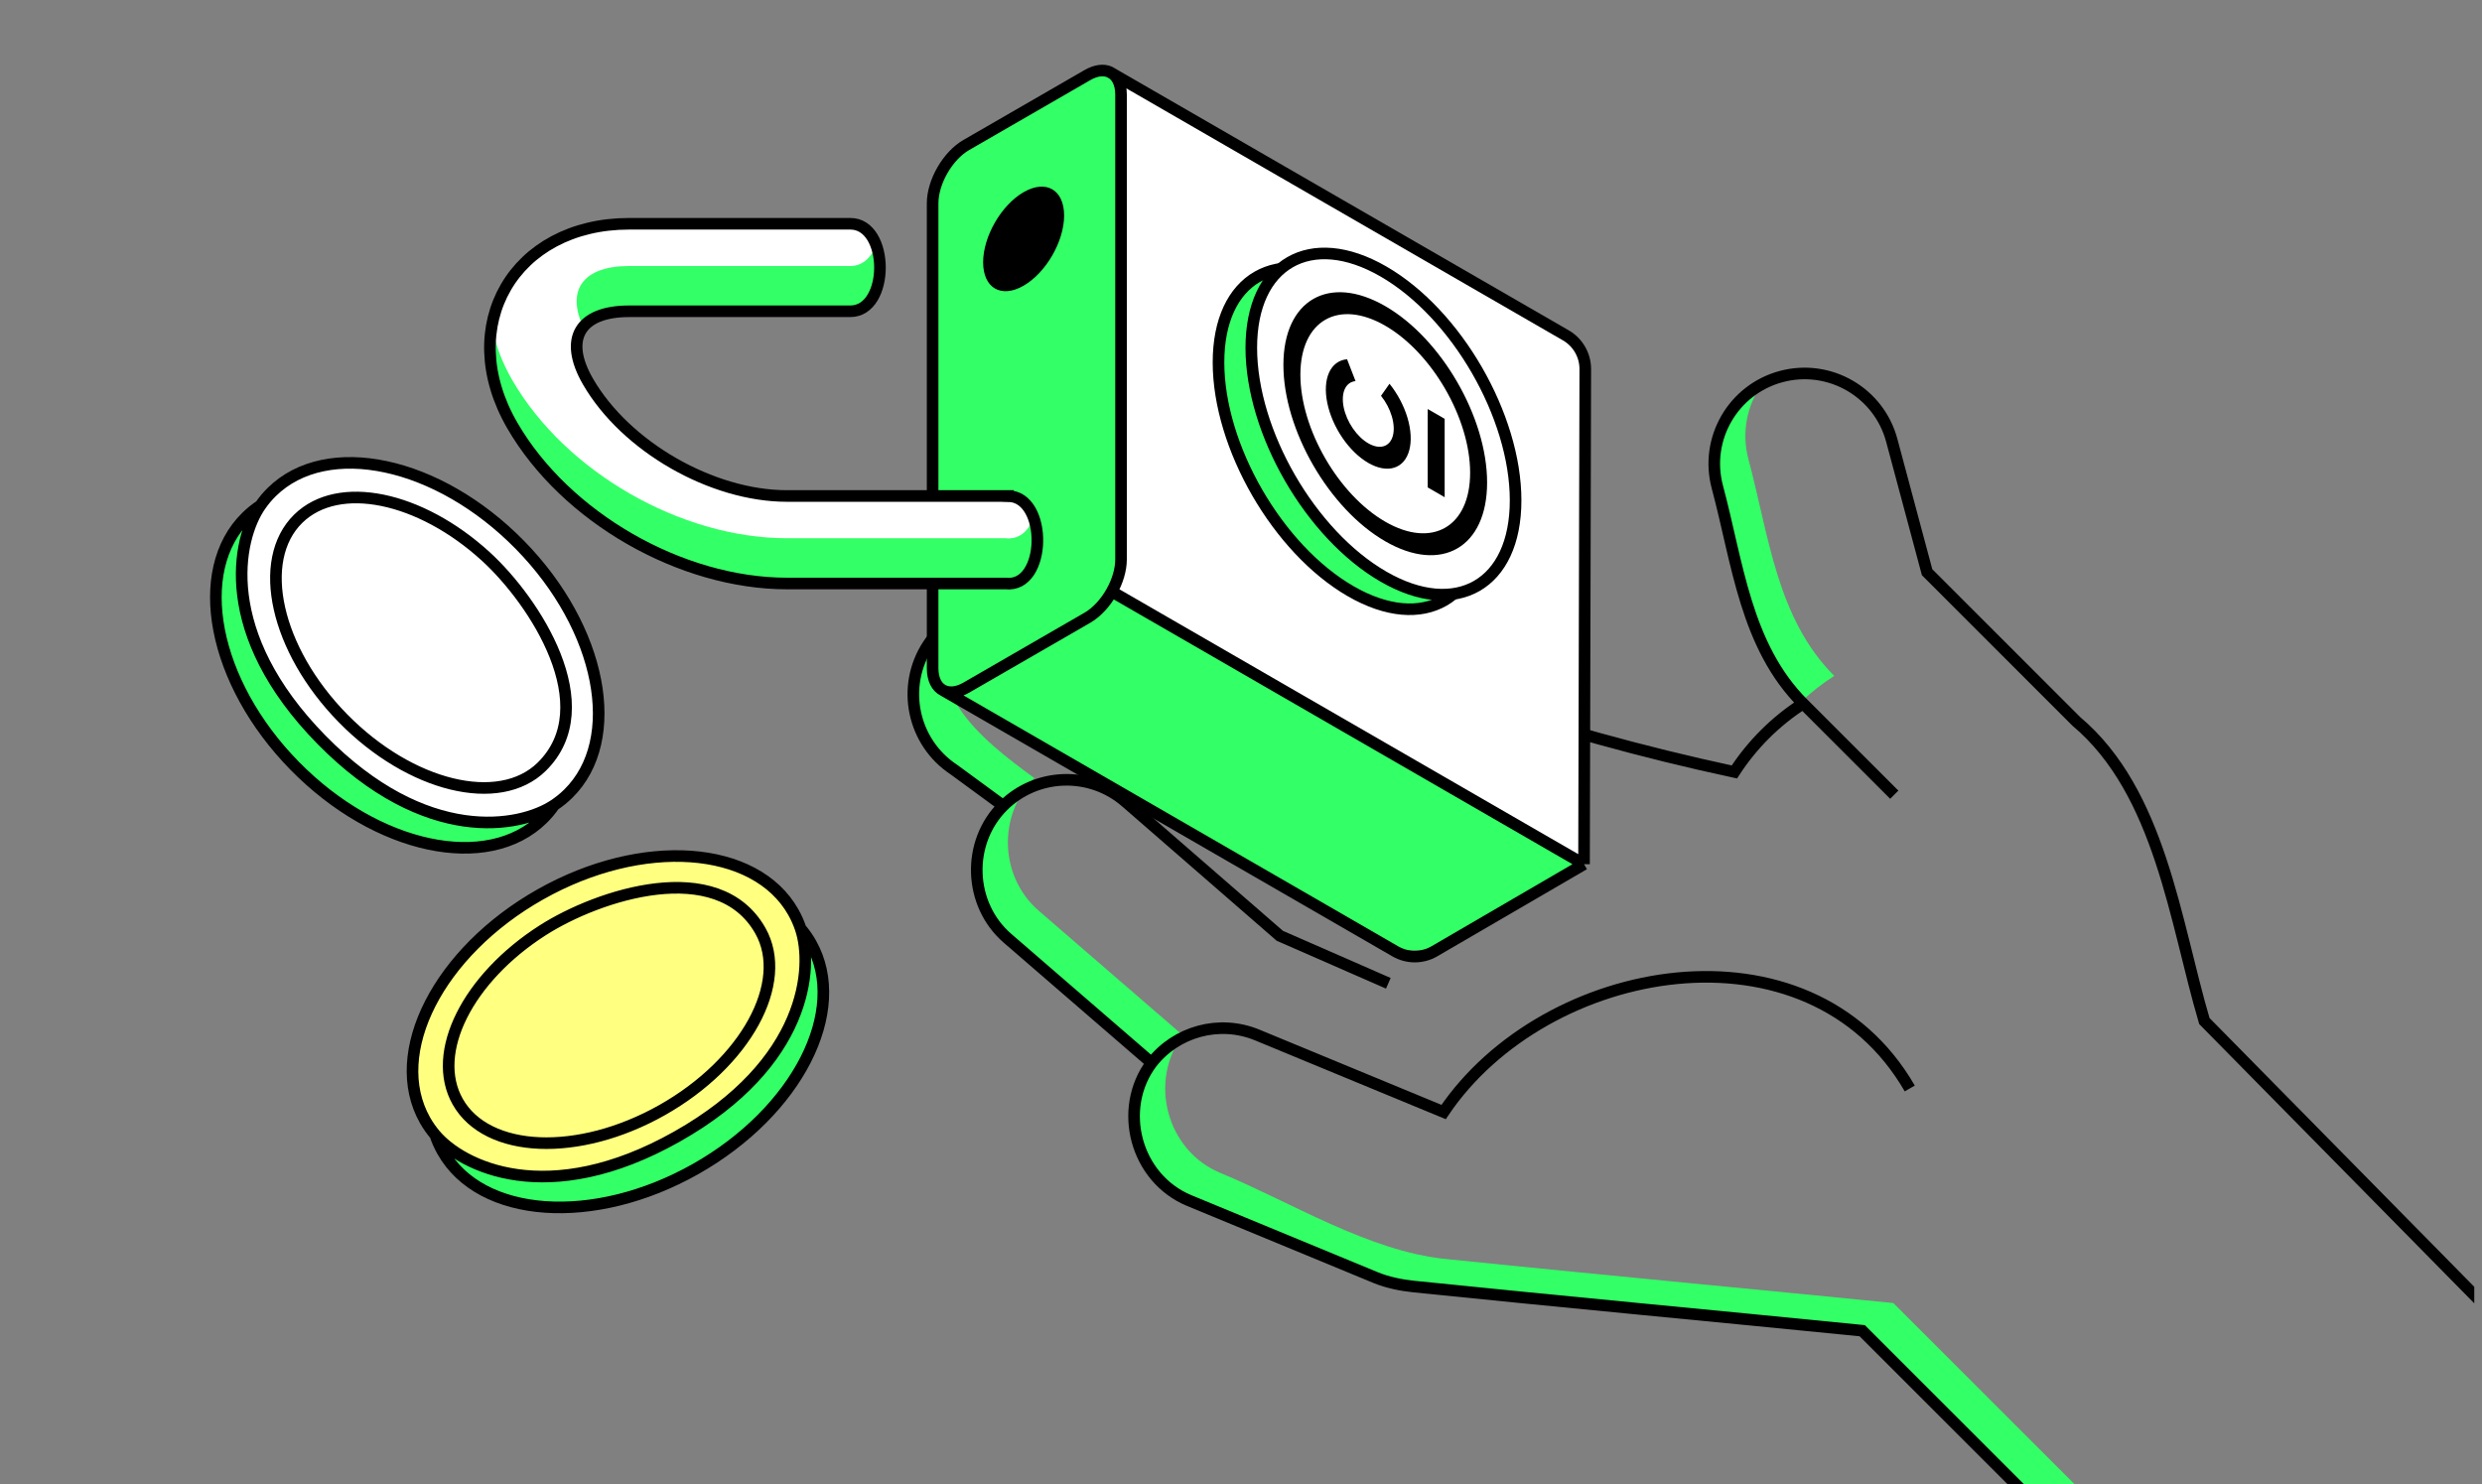 <svg width="214" height="128" viewBox="0 0 214 128" fill="none" xmlns="http://www.w3.org/2000/svg">
<rect x="0" y="0" width="214" height="128" fill="#808080" stroke="none"/>
<g clip-path="url(#clip0_1380_156409)">
<path d="M151.914 33.12C150.631 34.942 150.135 37.3 150.757 39.62C152.514 46.178 153.193 53.328 158.15 58.285C157.123 58.943 156.169 59.689 155.295 60.51C150.48 55.56 149.798 48.492 148.06 42.004C147.104 38.437 148.788 34.784 151.914 33.12Z" fill="#33FF66"/>
<path d="M98.204 45.286C96.338 47.931 96.351 51.347 97.984 53.932L94.12 51.394C94.369 48.83 95.93 46.496 98.204 45.286Z" fill="#33FF66"/>
<path d="M82.856 53.002C78.581 59.074 84.661 63.785 89.184 67.1C86.004 70.241 86.164 75.6 89.557 78.534L101.98 89.274C99.002 93.238 100.585 99.23 105.228 101.149C111.285 103.653 117.992 107.886 124.604 108.564C132.195 109.342 139.79 110.078 147.384 110.815C152.672 111.327 157.96 111.84 163.246 112.367L180.946 130.066C187.977 137.098 198.967 137.758 206.742 132.047C206.614 132.183 206.483 132.317 206.35 132.45C198.59 140.21 186.008 140.21 178.248 132.45L160.549 114.751C155.263 114.224 149.975 113.711 144.687 113.199C137.092 112.462 129.498 111.726 121.907 110.948C120.803 110.834 119.615 110.595 118.593 110.172L102.53 103.533C97.888 101.614 96.304 95.622 99.283 91.658L86.859 80.918C83.466 77.984 83.306 72.625 86.486 69.484L82.247 66.378C78.654 64.018 77.654 59.192 80.014 55.599C80.756 54.469 81.741 53.596 82.856 53.002Z" fill="#33FF66"/>
<path d="M99.296 91.659L86.873 80.918C83.48 77.985 83.319 72.626 86.5 69.485M99.296 91.659C96.317 95.623 97.901 101.614 102.544 103.534L118.606 110.173C119.629 110.596 120.817 110.835 121.92 110.948C134.796 112.268 147.684 113.468 160.562 114.752L199.928 154.117M99.296 91.659C101.394 88.968 105.101 87.889 108.407 89.256L124.469 95.895C133.226 82.89 155.972 78.816 164.661 93.864M90.806 53.366C87.213 51.006 82.387 52.006 80.027 55.599C77.667 59.192 78.667 64.018 82.261 66.378L86.5 69.485M90.806 53.366L95.3 56.317C93.654 53.712 93.653 50.261 95.564 47.608C98.077 44.119 102.941 43.328 106.43 45.84L126.302 60.151C134.046 62.75 141.548 64.85 149.54 66.57C151.055 64.236 153.061 62.211 155.465 60.669M90.806 53.366L110.644 66.393L121.486 71.624M155.465 60.669C150.508 55.712 149.83 48.562 148.073 42.005C146.96 37.853 149.425 33.584 153.577 32.472C157.729 31.359 161.998 33.823 163.11 37.976L166.156 49.344L179.013 62.201C186.268 68.307 187.525 79.447 190.061 88.047L226.969 125.525M155.465 60.669L163.327 68.531M86.5 69.485C89.361 66.66 93.96 66.467 97.054 69.141L110.348 80.699L119.703 84.793" stroke="black"/>
<path d="M48.379 80.404C57.091 75.485 66.731 76.06 69.909 81.689C73.088 87.318 68.603 95.87 59.891 100.79C51.179 105.709 41.54 105.134 38.361 99.505C35.182 93.876 39.667 85.324 48.379 80.404Z" fill="#33FF66"/>
<path d="M46.754 77.438C55.466 72.519 65.106 73.094 68.284 78.723C71.463 84.352 66.978 92.903 58.266 97.823C49.554 102.743 39.915 102.168 36.736 96.539C33.557 90.91 38.042 82.358 46.754 77.438Z" fill="#FFFF80"/>
<path d="M37.527 97.865C37.195 97.474 36.898 97.051 36.642 96.597C33.366 90.796 37.821 82.079 46.591 77.127C55.361 72.174 65.126 72.861 68.401 78.661C68.658 79.116 68.867 79.588 69.031 80.075M37.527 97.865C37.691 98.353 37.9 98.825 38.157 99.279C41.432 105.079 51.197 105.766 59.967 100.814C68.737 95.861 73.192 87.144 69.916 81.344C69.66 80.89 69.363 80.466 69.031 80.075M37.527 97.865C39.793 100.558 47.198 104.322 58.382 98.006C69.566 91.69 70.166 83.406 69.031 80.075M65.56 80.263C61.899 73.781 51.599 77.15 46.795 80.222C40.339 84.349 37.076 90.771 39.464 95C41.99 99.473 49.879 99.799 57.085 95.73C64.292 91.66 68.086 84.736 65.56 80.263Z" stroke="black"/>
<path d="M42.13 49.568C49.136 56.709 51.076 66.169 46.461 70.697C41.847 75.224 32.426 73.105 25.419 65.963C18.412 58.822 16.472 49.362 21.087 44.834C25.702 40.307 35.123 42.426 42.13 49.568Z" fill="#33FF66"/>
<path d="M44.567 47.23C51.574 54.372 53.513 63.832 48.899 68.359C44.284 72.887 34.863 70.767 27.856 63.626C20.849 56.484 18.91 47.024 23.524 42.497C28.139 37.969 37.56 40.089 44.567 47.23Z" fill="white"/>
<path d="M22.447 43.601C22.739 43.178 23.071 42.782 23.443 42.417C28.198 37.752 37.771 39.799 44.824 46.988C51.878 54.178 53.742 63.788 48.987 68.453C48.615 68.818 48.213 69.142 47.785 69.426M22.447 43.601C22.019 43.885 21.616 44.209 21.244 44.575C16.489 49.24 18.353 58.85 25.407 66.039C32.461 73.229 42.033 75.275 46.788 70.61C47.161 70.245 47.492 69.849 47.785 69.426M22.447 43.601C20.432 46.487 18.713 54.613 27.708 63.781C36.704 72.949 44.861 71.385 47.785 69.426M46.704 66.123C52.019 60.909 46.098 51.832 41.888 47.986C36.231 42.819 29.183 41.329 25.715 44.73C22.049 48.328 23.775 56.032 29.571 61.94C35.367 67.847 43.038 69.72 46.704 66.123Z" stroke="black"/>
<path d="M95.684 52.362L95.684 5.893L135.162 28.685C135.919 29.122 136.385 29.93 136.385 30.804L136.385 72.508C136.385 74.36 135.085 75.111 133.481 74.184L95.684 52.362Z" fill="white"/>
<path d="M81.25 59.522L95.503 51.292L136.069 74.713L124.72 81.265C123.116 82.192 120.516 82.192 118.912 81.265L81.25 59.522Z" fill="#33FF66"/>
<path d="M80.411 17.535C80.411 15.683 81.711 13.43 83.315 12.504L93.752 6.479C94.484 6.056 95.154 5.983 95.665 6.205C96.272 6.469 96.656 7.15 96.656 8.156L96.656 48.241C96.656 49.137 96.352 50.126 95.857 51.013C95.328 51.961 94.58 52.793 93.752 53.272L83.315 59.297C82.548 59.74 81.85 59.799 81.331 59.538C80.765 59.253 80.411 58.587 80.411 57.62L80.411 17.535Z" fill="#33FF66"/>
<path d="M81.331 59.538C81.85 59.799 82.548 59.74 83.315 59.297L93.752 53.272C94.58 52.793 95.328 51.961 95.857 51.013M81.331 59.538C80.765 59.253 80.411 58.587 80.411 57.62L80.411 17.535C80.411 15.683 81.711 13.43 83.315 12.504L93.752 6.479C94.484 6.056 95.154 5.983 95.665 6.205M81.331 59.538L120.308 82.041C121.35 82.643 122.633 82.64 123.672 82.035L136.576 74.522M95.857 51.013C96.352 50.126 96.656 49.137 96.656 48.241L96.656 8.156C96.656 7.15 96.272 6.469 95.665 6.205M95.857 51.013L136.576 74.522M95.665 6.205L135.007 28.919C136.048 29.52 136.687 30.631 136.684 31.832L136.576 74.522" stroke="black"/>
<path d="M50.703 32.917C48.559 29.219 49.993 26.845 54.244 26.845L73.3 26.845C76.741 26.856 76.712 19.273 73.3 19.299L54.244 19.299C44.321 19.299 39.183 28.093 44.175 36.702C48.761 44.613 58.716 50.32 67.855 50.32L86.7 50.32C90.268 50.73 90.373 42.808 86.911 42.786L86.911 42.775L67.855 42.775C61.378 42.775 53.954 38.525 50.703 32.917Z" fill="white"/>
<path d="M89.065 44.773C88.636 45.821 87.848 46.547 86.704 46.415L67.859 46.415C58.72 46.415 48.765 40.708 44.178 32.797C43.286 31.257 42.717 29.711 42.442 28.211C41.918 30.898 42.419 33.955 44.178 36.989C48.765 44.9 58.72 50.607 67.859 50.607L86.704 50.607C89.206 50.894 90.005 47.083 89.065 44.773Z" fill="#33FF66"/>
<path d="M50.37 28.384C51.092 27.578 52.406 27.132 54.248 27.132L73.304 27.132C75.691 27.14 76.408 23.493 75.484 21.267C75.078 22.242 74.352 22.943 73.304 22.94L54.248 22.94C50.243 22.94 48.738 25.048 50.37 28.384Z" fill="#33FF66"/>
<path d="M50.704 32.915C48.56 29.217 49.994 26.843 54.245 26.843L73.301 26.843C76.742 26.854 76.713 19.271 73.301 19.297L54.245 19.297C44.322 19.297 39.184 28.091 44.176 36.7C48.762 44.611 58.717 50.318 67.856 50.318L86.701 50.318C90.269 50.727 90.374 42.806 86.912 42.783L86.912 42.772L67.856 42.772C61.379 42.772 53.955 38.523 50.704 32.915Z" stroke="black"/>
<path d="M116.454 24.67C122.747 28.303 127.848 37.138 127.848 44.405C127.848 51.671 122.747 54.616 116.454 50.983C110.162 47.35 105.06 38.514 105.06 31.248C105.06 23.982 110.162 21.037 116.454 24.67Z" fill="#33FF66" stroke="black"/>
<path d="M119.282 23.412C125.575 27.045 130.676 35.881 130.676 43.147C130.676 50.413 125.575 53.358 119.282 49.725C112.99 46.092 107.888 37.256 107.888 29.99C107.888 22.724 112.99 19.779 119.282 23.412Z" fill="white" stroke="black"/>
<g style="mix-blend-mode:overlay">
<path fill-rule="evenodd" clip-rule="evenodd" d="M126.756 40.764C126.756 36.098 123.479 30.423 119.438 28.089C115.396 25.756 112.12 27.648 112.12 32.314C112.12 36.981 115.396 42.656 119.438 44.989C123.479 47.323 126.756 45.431 126.756 40.764ZM128.219 41.609C128.219 36.009 124.288 29.2 119.438 26.399C114.588 23.599 110.656 25.869 110.656 31.469C110.656 37.069 114.588 43.879 119.438 46.679C124.288 49.48 128.219 47.209 128.219 41.609Z" fill="black"/>
<path d="M119.804 33.092C120.501 33.959 121.046 34.992 121.355 36.029C121.663 37.066 121.717 38.05 121.508 38.828C121.3 39.606 120.841 40.135 120.202 40.332C119.563 40.53 118.78 40.384 117.974 39.919C117.169 39.454 116.386 38.695 115.747 37.76C115.108 36.825 114.648 35.766 114.44 34.747C114.231 33.729 114.285 32.807 114.594 32.126C114.902 31.445 115.447 31.041 116.145 30.979L116.876 32.865C116.458 32.903 116.131 33.145 115.946 33.553C115.761 33.962 115.729 34.515 115.854 35.126C115.979 35.737 116.254 36.373 116.638 36.934C117.021 37.495 117.491 37.95 117.974 38.229C118.457 38.508 118.927 38.596 119.311 38.477C119.694 38.359 119.97 38.042 120.095 37.575C120.22 37.108 120.187 36.518 120.002 35.895C119.817 35.273 119.49 34.653 119.072 34.133L119.804 33.092Z" fill="black"/>
<path d="M123.097 42.032L123.097 35.272L124.56 36.117L124.56 42.877L123.097 42.032Z" fill="black"/>
</g>
<circle cx="4.032" cy="4.032" r="4.032" transform="matrix(-4.37114e-08 -1 0.866 -0.5 84.766 26.651)" fill="black"/>
</g>
<defs>
<clipPath id="clip0_1380_156409">
<rect width="213.333" height="128" fill="white"/>
</clipPath>
</defs>
</svg>
